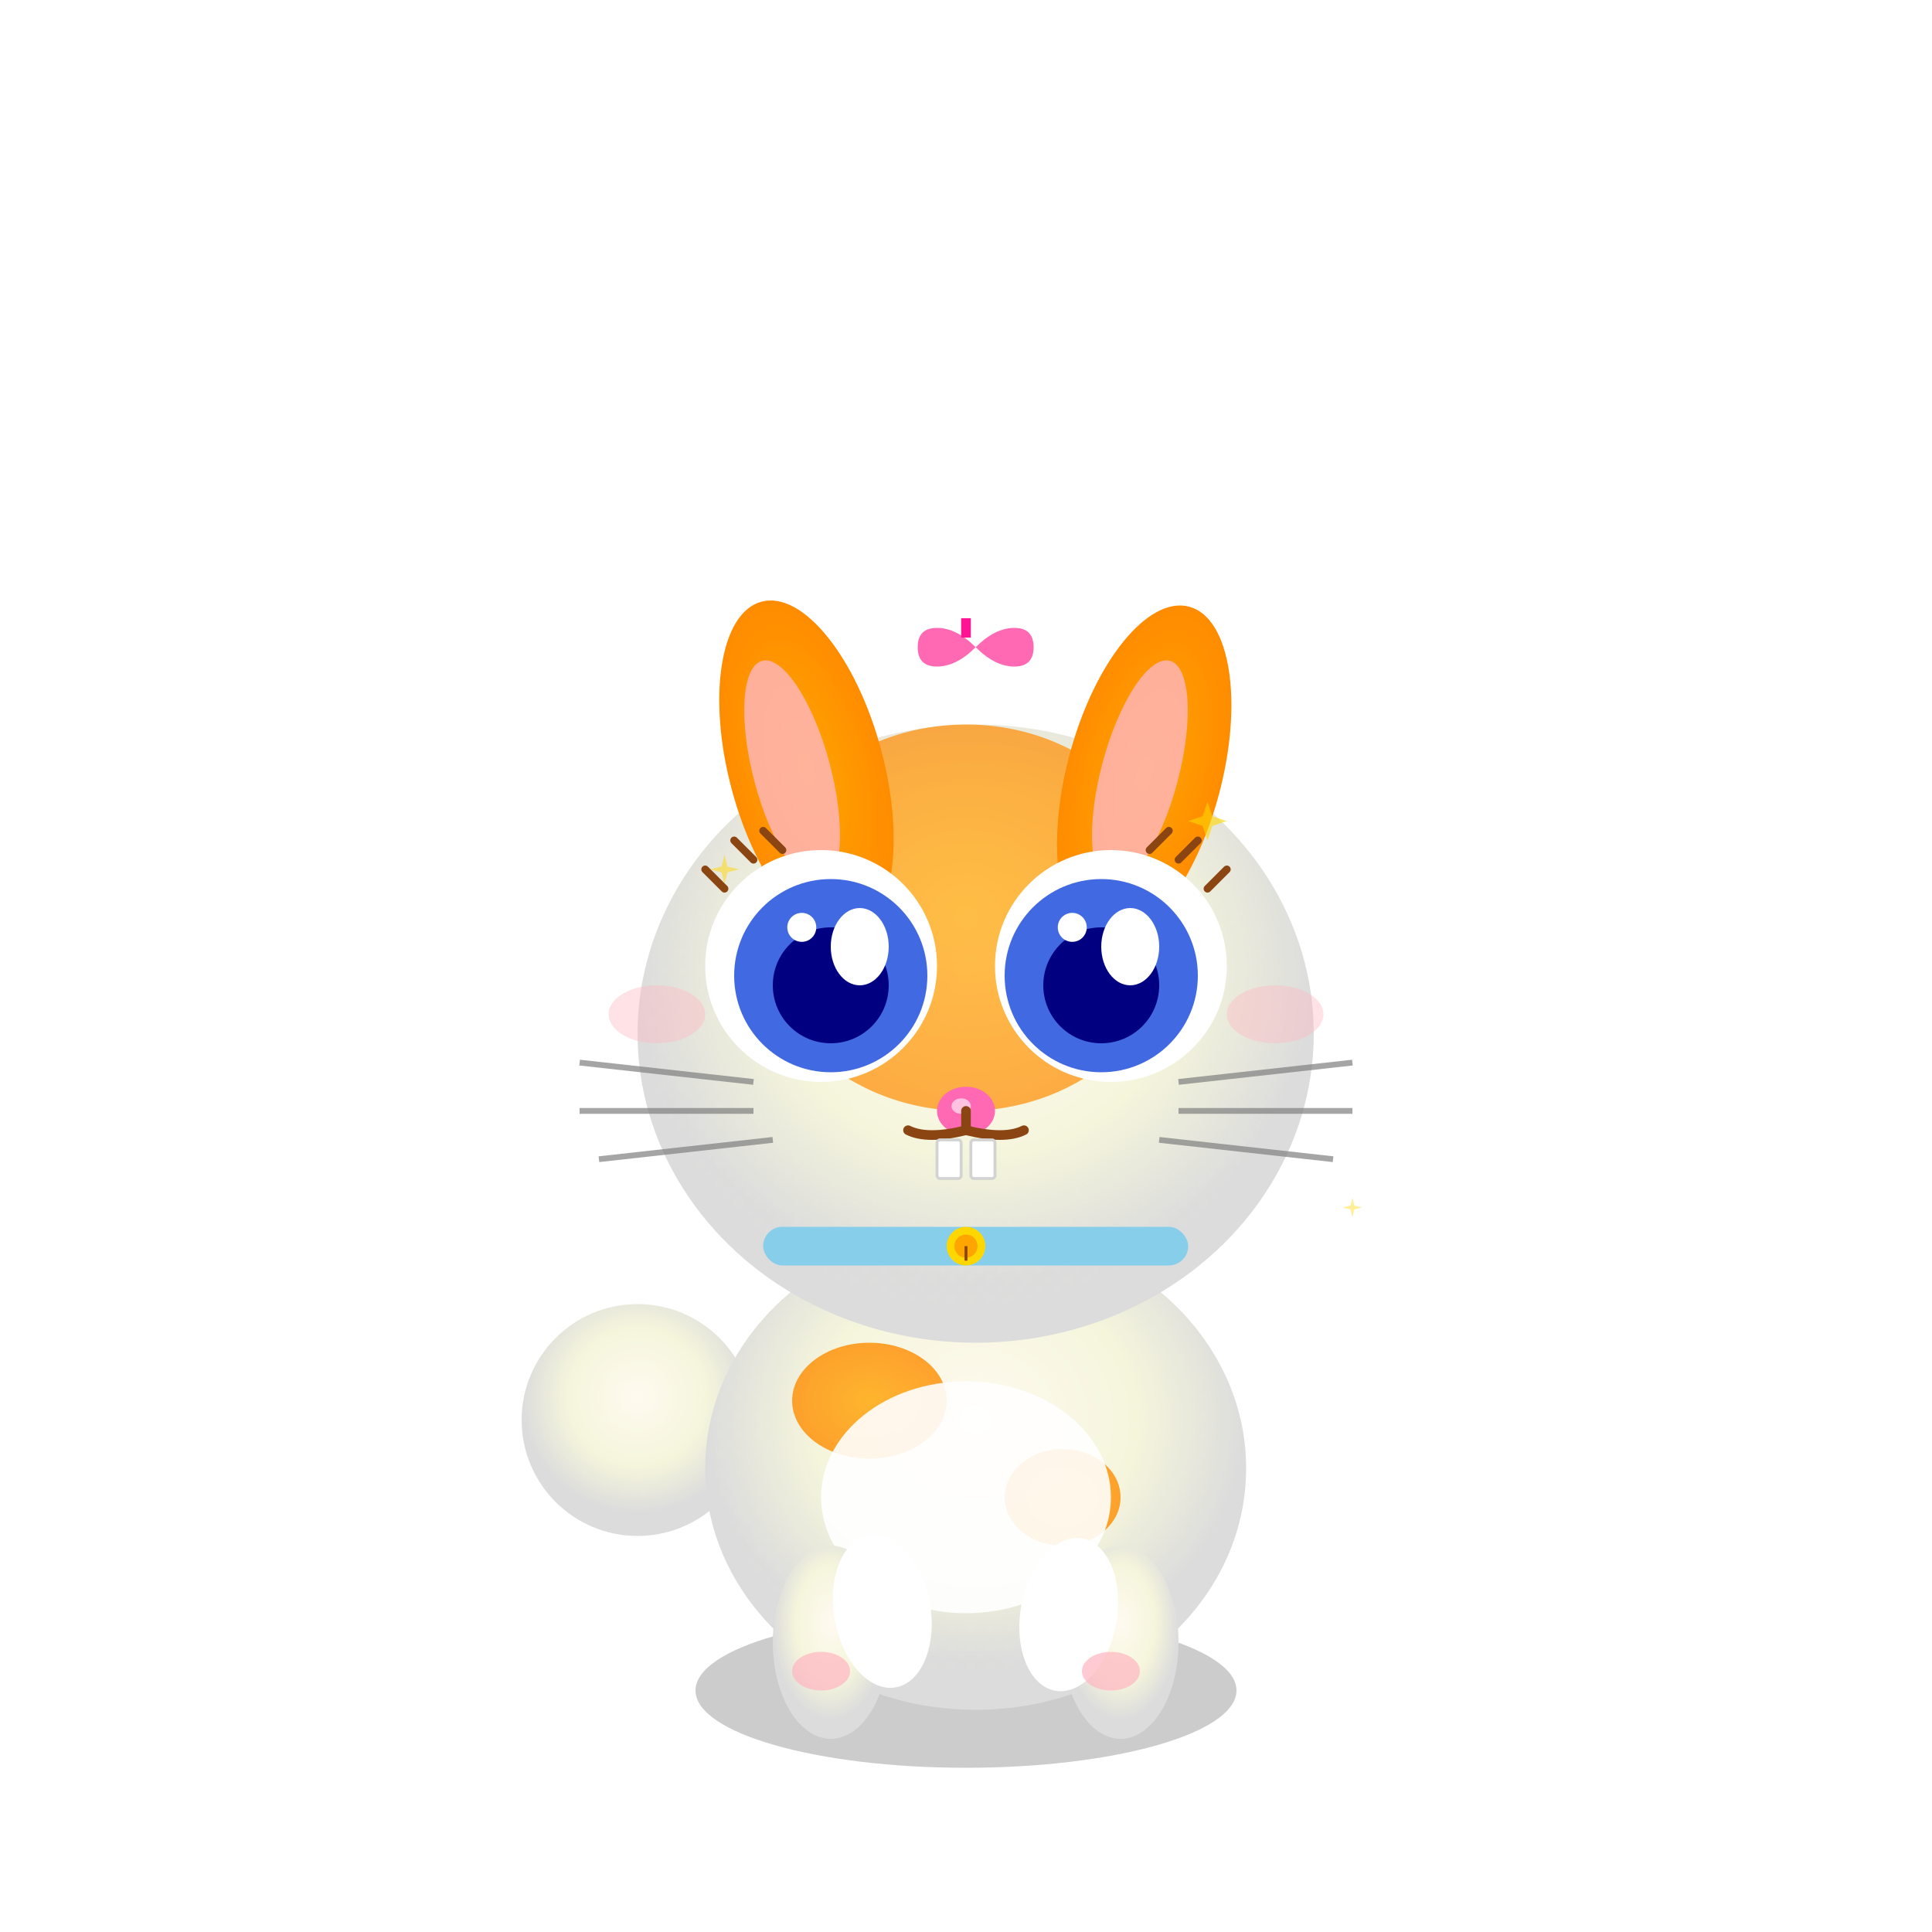 <svg xmlns="http://www.w3.org/2000/svg" viewBox="0 0 200 200" width="200" height="200">
  <!-- Cute Netherland Dwarf illustration -->
  <defs>
    <!-- Gradient for body -->
    <radialGradient id="dwarfBody" cx="50%" cy="40%">
      <stop offset="0%" style="stop-color:#FFFAF0;stop-opacity:1" />
      <stop offset="60%" style="stop-color:#F5F5DC;stop-opacity:1" />
      <stop offset="100%" style="stop-color:#DCDCDC;stop-opacity:1" />
    </radialGradient>
    
    <!-- Orange markings -->
    <radialGradient id="dwarfOrange" cx="50%" cy="50%">
      <stop offset="0%" style="stop-color:#FFA500;stop-opacity:1" />
      <stop offset="100%" style="stop-color:#FF8C00;stop-opacity:1" />
    </radialGradient>
    
    <!-- Shadow filter -->
    <filter id="dwarfShadow" x="-50%" y="-50%" width="200%" height="200%">
      <feGaussianBlur in="SourceAlpha" stdDeviation="2"/>
      <feOffset dx="1" dy="2" result="offsetblur"/>
      <feComponentTransfer>
        <feFuncA type="linear" slope="0.3"/>
      </feComponentTransfer>
      <feMerge>
        <feMergeNode/>
        <feMergeNode in="SourceGraphic"/>
      </feMerge>
    </filter>
    
    <!-- Fine fur texture -->
    <pattern id="dwarfFur" x="0" y="0" width="2" height="2" patternUnits="userSpaceOnUse">
      <circle cx="0.5" cy="0.5" r="0.2" fill="#F5F5DC" opacity="0.4"/>
      <circle cx="1.5" cy="1.5" r="0.2" fill="#FFFAF0" opacity="0.3"/>
    </pattern>
  </defs>
  
  <!-- Shadow -->
  <ellipse cx="100" cy="175" rx="28" ry="8" fill="#000000" opacity="0.2"/>
  
  <!-- Small fluffy tail -->
  <circle cx="65" cy="145" r="12" 
          fill="url(#dwarfBody)" 
          filter="url(#dwarfShadow)"/>
  <circle cx="65" cy="145" r="10" 
          fill="url(#dwarfFur)"/>
  
  <!-- Compact body (very small) -->
  <ellipse cx="100" cy="150" rx="28" ry="25" 
           fill="url(#dwarfBody)" 
           filter="url(#dwarfShadow)"/>
  <ellipse cx="100" cy="150" rx="26" ry="23" 
           fill="url(#dwarfFur)"/>
  
  <!-- Orange patches -->
  <ellipse cx="90" cy="145" rx="8" ry="6" 
           fill="url(#dwarfOrange)" 
           opacity="0.8"/>
  <ellipse cx="110" cy="155" rx="6" ry="5" 
           fill="url(#dwarfOrange)" 
           opacity="0.8"/>
  
  <!-- White chest -->
  <ellipse cx="100" cy="155" rx="15" ry="12" 
           fill="#FFFFFF" 
           opacity="0.9"/>
  
  <!-- Tiny legs -->
  <ellipse cx="85" cy="168" rx="6" ry="10" 
           fill="url(#dwarfBody)" 
           filter="url(#dwarfShadow)"/>
  <ellipse cx="115" cy="168" rx="6" ry="10" 
           fill="url(#dwarfBody)" 
           filter="url(#dwarfShadow)"/>
  
  <!-- Back legs -->
  <ellipse cx="90" cy="165" rx="5" ry="8" 
           fill="#FFFFFF" 
           transform="rotate(-10 90 165)"
           filter="url(#dwarfShadow)"/>
  <ellipse cx="110" cy="165" rx="5" ry="8" 
           fill="#FFFFFF" 
           transform="rotate(10 110 165)"
           filter="url(#dwarfShadow)"/>
  
  <!-- Tiny paw pads -->
  <ellipse cx="85" cy="173" rx="3" ry="2" fill="#FFB6C1" opacity="0.7"/>
  <ellipse cx="115" cy="173" rx="3" ry="2" fill="#FFB6C1" opacity="0.7"/>
  
  <!-- Large head (characteristic baby-like proportions) -->
  <ellipse cx="100" cy="105" rx="35" ry="32" 
           fill="url(#dwarfBody)" 
           filter="url(#dwarfShadow)"/>
  <ellipse cx="100" cy="105" rx="33" ry="30" 
           fill="url(#dwarfFur)"/>
  
  <!-- Orange head markings -->
  <ellipse cx="100" cy="95" rx="22" ry="20" 
           fill="url(#dwarfOrange)" 
           opacity="0.7"/>
  
  <!-- Short upright ears (characteristic of Netherland Dwarf) -->
  <ellipse cx="82" cy="78" rx="8" ry="18" 
           fill="url(#dwarfOrange)" 
           transform="rotate(-15 82 78)"
           filter="url(#dwarfShadow)"/>
  <ellipse cx="118" cy="78" rx="8" ry="18" 
           fill="url(#dwarfOrange)" 
           transform="rotate(15 118 78)"
           filter="url(#dwarfShadow)"/>
  
  <!-- Inner ears -->
  <ellipse cx="82" cy="80" rx="4" ry="12" 
           fill="#FFB6C1" 
           transform="rotate(-15 82 80)"
           opacity="0.8"/>
  <ellipse cx="118" cy="80" rx="4" ry="12" 
           fill="#FFB6C1" 
           transform="rotate(15 118 80)"
           opacity="0.8"/>
  
  <!-- Very large eyes (baby-like features) -->
  <circle cx="85" cy="100" r="12" fill="#FFFFFF"/>
  <circle cx="115" cy="100" r="12" fill="#FFFFFF"/>
  
  <circle cx="86" cy="101" r="10" fill="#4169E1"/>
  <circle cx="114" cy="101" r="10" fill="#4169E1"/>
  
  <circle cx="86" cy="102" r="6" fill="#000080"/>
  <circle cx="114" cy="102" r="6" fill="#000080"/>
  
  <ellipse cx="89" cy="98" rx="3" ry="4" fill="#FFFFFF"/>
  <ellipse cx="117" cy="98" rx="3" ry="4" fill="#FFFFFF"/>
  
  <circle cx="83" cy="96" r="1.5" fill="#FFFFFF"/>
  <circle cx="111" cy="96" r="1.5" fill="#FFFFFF"/>
  
  <circle cx="88" cy="100" r="1" fill="#FFFFFF" opacity="0.8"/>
  <circle cx="116" cy="100" r="1" fill="#FFFFFF" opacity="0.8"/>
  
  <!-- Long eyelashes -->
  <path d="M75 92 L73 90" stroke="#8B4513" stroke-width="0.8" stroke-linecap="round"/>
  <path d="M78 89 L76 87" stroke="#8B4513" stroke-width="0.8" stroke-linecap="round"/>
  <path d="M81 88 L79 86" stroke="#8B4513" stroke-width="0.8" stroke-linecap="round"/>
  <path d="M125 92 L127 90" stroke="#8B4513" stroke-width="0.8" stroke-linecap="round"/>
  <path d="M122 89 L124 87" stroke="#8B4513" stroke-width="0.8" stroke-linecap="round"/>
  <path d="M119 88 L121 86" stroke="#8B4513" stroke-width="0.8" stroke-linecap="round"/>
  
  <!-- Small pink nose -->
  <ellipse cx="100" cy="115" rx="3" ry="2.5" fill="#FF69B4"/>
  <ellipse cx="99.5" cy="114.5" rx="1" ry="0.8" fill="#FFFFFF" opacity="0.6"/>
  
  <!-- Small mouth -->
  <path d="M100 115 L100 117" stroke="#8B4513" stroke-width="1" stroke-linecap="round"/>
  <path d="M100 117 Q 96 118 94 117" stroke="#8B4513" stroke-width="1" fill="none" stroke-linecap="round"/>
  <path d="M100 117 Q 104 118 106 117" stroke="#8B4513" stroke-width="1" fill="none" stroke-linecap="round"/>
  
  <!-- Tiny front teeth -->
  <rect x="97" y="118" width="2.5" height="4" fill="#FFFFFF" stroke="#D3D3D3" stroke-width="0.3" rx="0.3"/>
  <rect x="100.5" y="118" width="2.5" height="4" fill="#FFFFFF" stroke="#D3D3D3" stroke-width="0.3" rx="0.3"/>
  
  <!-- Whiskers -->
  <line x1="60" y1="110" x2="78" y2="112" stroke="#808080" stroke-width="0.6" opacity="0.7"/>
  <line x1="60" y1="115" x2="78" y2="115" stroke="#808080" stroke-width="0.6" opacity="0.7"/>
  <line x1="62" y1="120" x2="80" y2="118" stroke="#808080" stroke-width="0.6" opacity="0.7"/>
  <line x1="122" y1="112" x2="140" y2="110" stroke="#808080" stroke-width="0.6" opacity="0.7"/>
  <line x1="122" y1="115" x2="140" y2="115" stroke="#808080" stroke-width="0.6" opacity="0.7"/>
  <line x1="120" y1="118" x2="138" y2="120" stroke="#808080" stroke-width="0.6" opacity="0.7"/>
  
  <!-- Cute bow accessory -->
  <g transform="translate(100, 65)">
    <path d="M-6 0 Q -6 -2 -4 -2 Q -2 -2 0 0 Q 2 -2 4 -2 Q 6 -2 6 0 Q 6 2 4 2 Q 2 2 0 0 Q -2 2 -4 2 Q -6 2 -6 0" 
          fill="#FF69B4" filter="url(#dwarfShadow)"/>
    <rect x="-0.5" y="-1" width="1" height="2" fill="#FF1493"/>
  </g>
  
  <!-- Cheek blush -->
  <ellipse cx="68" cy="105" rx="5" ry="3" fill="#FFB6C1" opacity="0.4"/>
  <ellipse cx="132" cy="105" rx="5" ry="3" fill="#FFB6C1" opacity="0.4"/>
  
  <!-- Sparkles (baby-like charm) -->
  <g transform="translate(125, 85)" opacity="0.6">
    <path d="M0 -2 L0.5 -0.5 L2 0 L0.5 0.5 L0 2 L-0.5 0.5 L-2 0 L-0.5 -0.5 Z" fill="#FFD700"/>
  </g>
  <g transform="translate(75, 90)" opacity="0.5">
    <path d="M0 -1.5 L0.3 -0.3 L1.5 0 L0.3 0.3 L0 1.5 L-0.3 0.3 L-1.5 0 L-0.3 -0.3 Z" fill="#FFD700"/>
  </g>
  <g transform="translate(140, 125)" opacity="0.4">
    <path d="M0 -1 L0.2 -0.2 L1 0 L0.2 0.2 L0 1 L-0.2 0.2 L-1 0 L-0.2 -0.2 Z" fill="#FFD700"/>
  </g>
  
  <!-- Tiny collar with bell -->
  <rect x="78" y="125" width="44" height="4" rx="2" 
        fill="#87CEEB" 
        filter="url(#dwarfShadow)"/>
  <circle cx="100" cy="129" r="2" fill="#FFD700"/>
  <circle cx="100" cy="129" r="1.2" fill="#FFA500"/>
  <line x1="100" y1="129" x2="100" y2="130.5" stroke="#8B4513" stroke-width="0.3"/>
</svg>